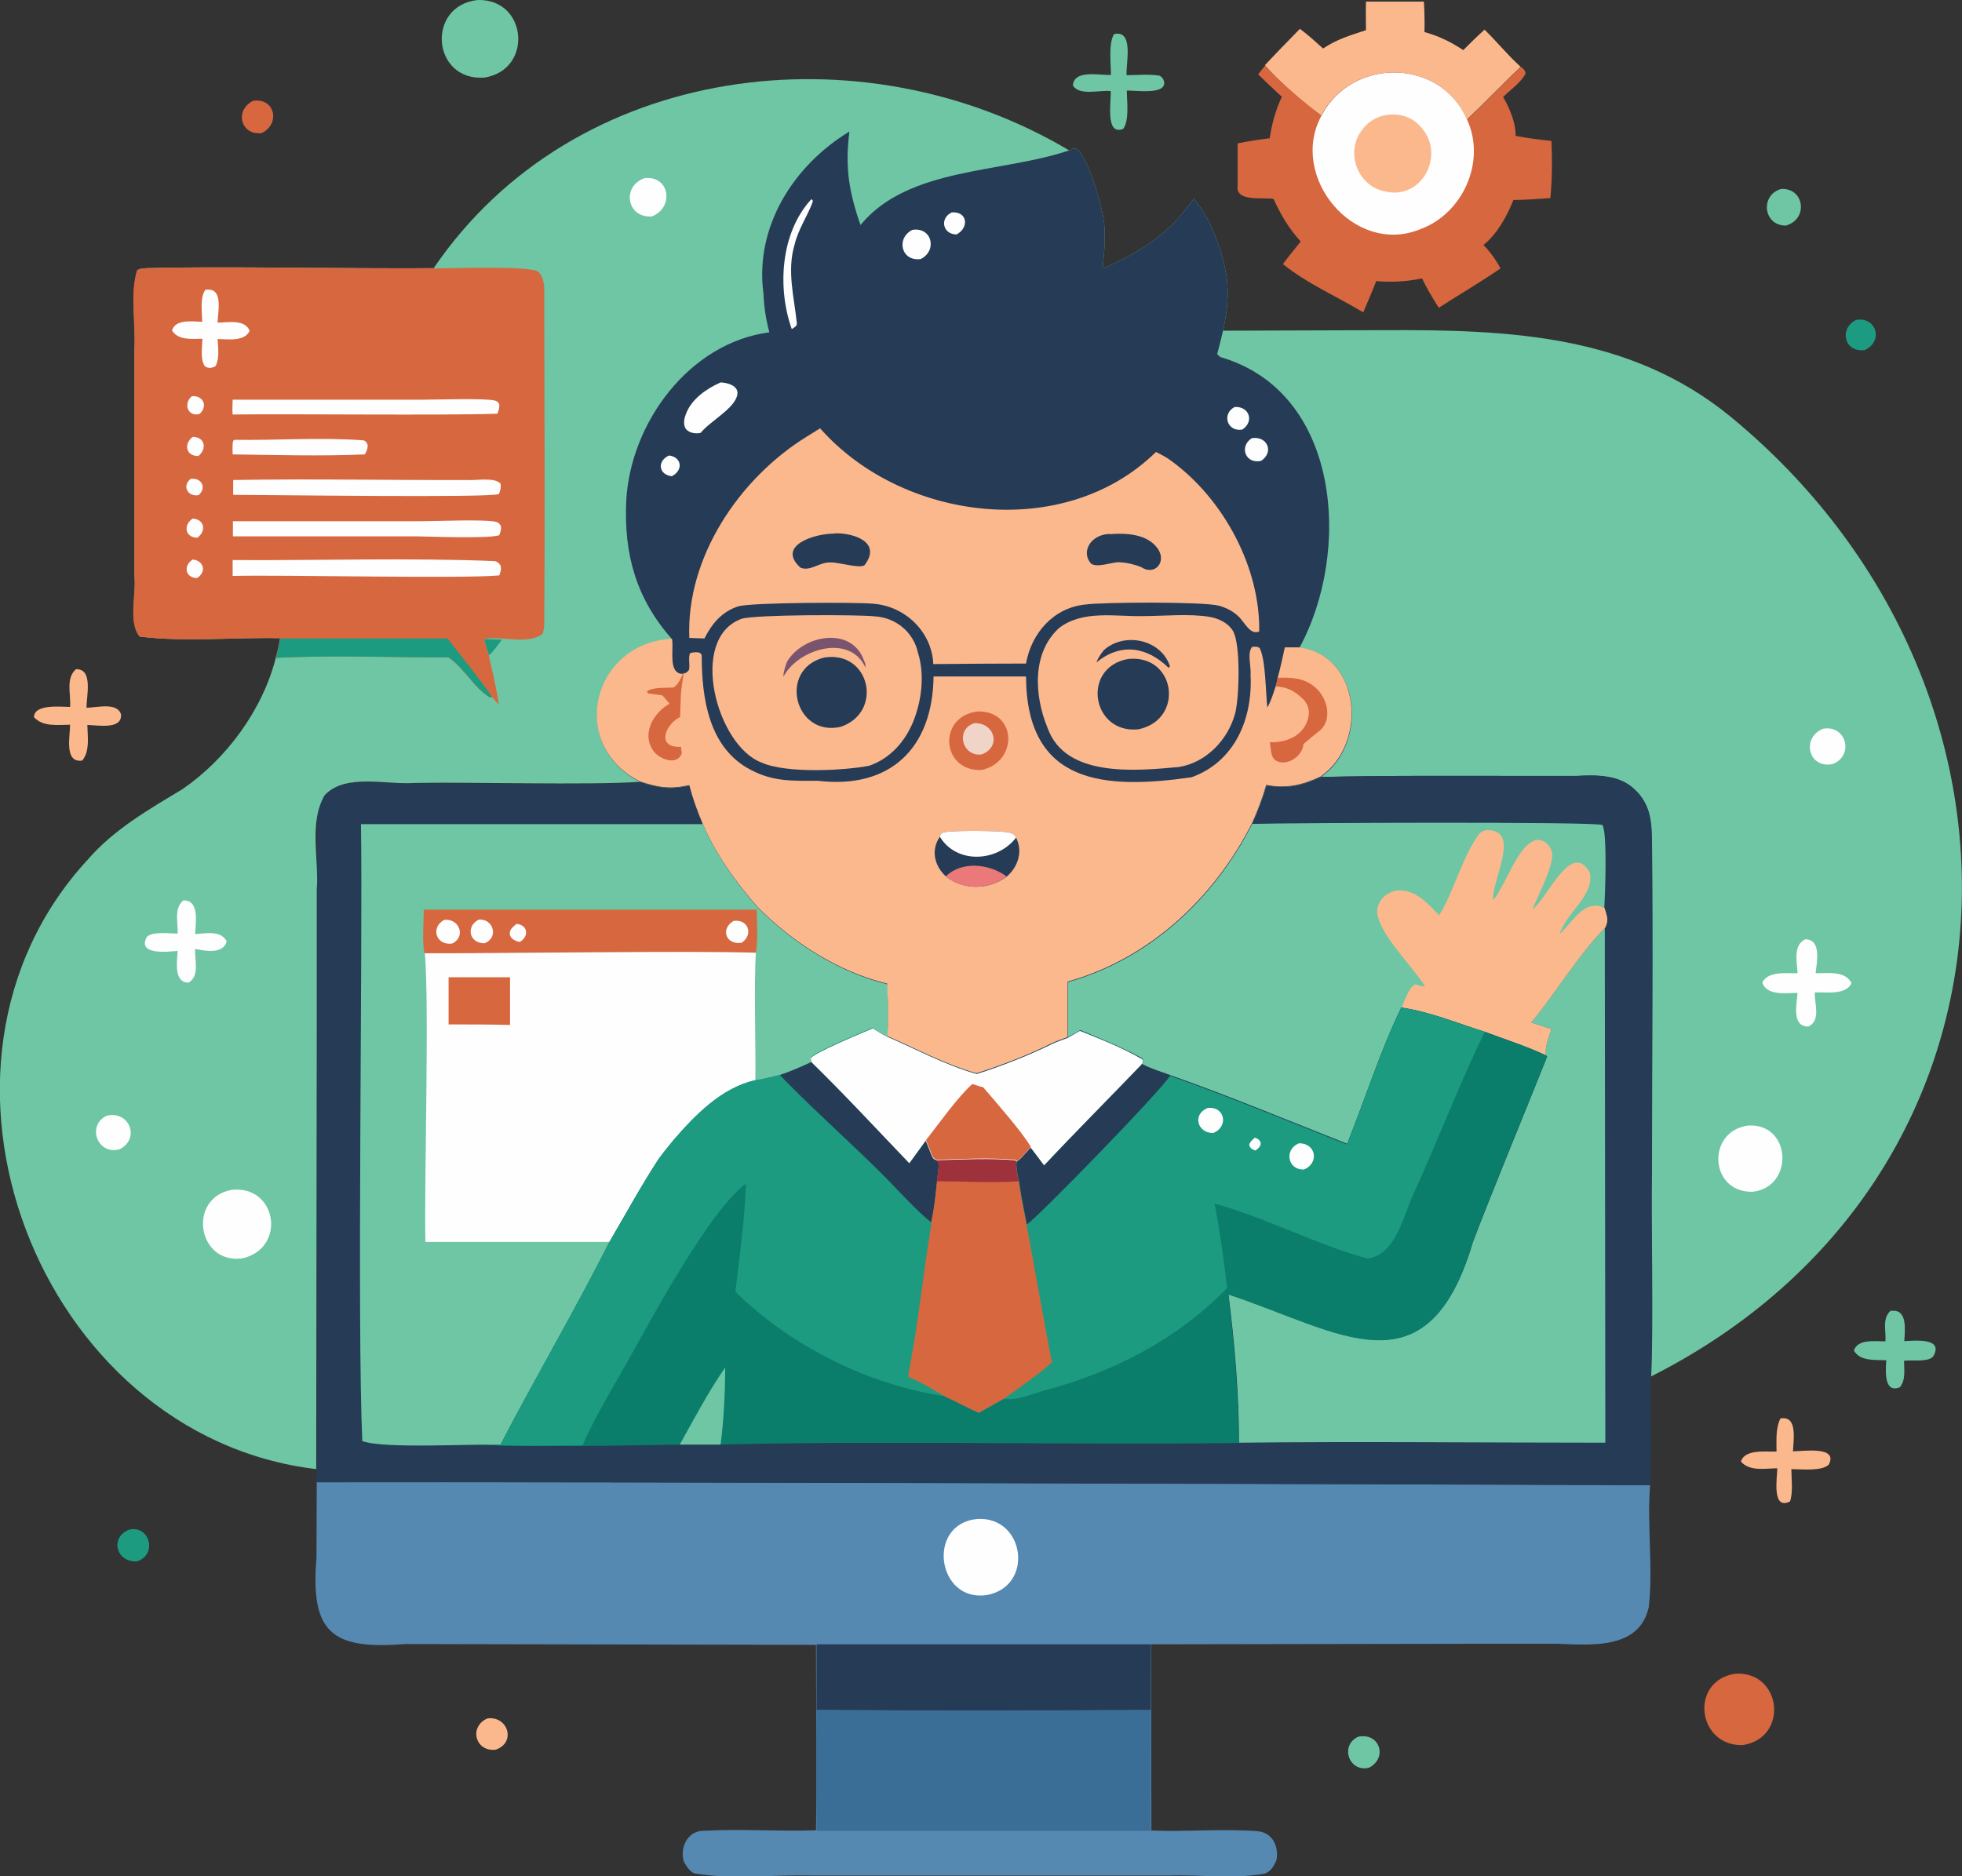 <?xml version="1.0" encoding="UTF-8"?>
<svg id="a" data-name="Layer 1" xmlns="http://www.w3.org/2000/svg" viewBox="0 0 72.78 69.62">
  <rect x="0" y="0" width="72.78" height="69.62" fill="#333333" stroke="none"/>
  <defs>
    <style>
      .b {
        fill: #fefefe;
      }

      .b, .c, .d, .e, .f, .g, .h, .i, .j, .k, .l, .m, .n {
        stroke-width: 0px;
      }

      .c {
        fill: #6ec6a4;
      }

      .d {
        fill: #9e323c;
      }

      .e {
        fill: #fcb88d;
      }

      .f {
        fill: #5589b2;
      }

      .g {
        fill: #3b6e96;
      }

      .h {
        fill: #efd4c7;
      }

      .i {
        fill: #d7673f;
      }

      .j {
        fill: #eb7979;
      }

      .k {
        fill: #1c9b80;
      }

      .l {
        fill: #7a546e;
      }

      .m {
        fill: #0a7e6a;
      }

      .n {
        fill: #263b56;
      }
    </style>
  </defs>
  <path class="k" d="M68.85,11.87c.77-.13,1.02.81.32,1.12-.75.1-.97-.79-.32-1.12Z"/>
  <path class="e" d="M18.08,63.76c.76-.1,1.08.89.31,1.16-.76.09-1.01-.85-.31-1.16Z"/>
  <path class="c" d="M50.38,64.44c.8-.17,1.11.79.4,1.15-.74.18-1.09-.83-.4-1.15Z"/>
  <path class="i" d="M9.39,3.74c.82-.12,1.02.87.31,1.2-.79.08-1-.86-.31-1.2Z"/>
  <path class="k" d="M4.81,56.75c.77-.14,1.02.94.28,1.18-.78.06-1.04-.9-.28-1.18Z"/>
  <path class="c" d="M66.07,7.01c.88-.04,1.01,1.14.17,1.36-.83,0-.96-1.13-.17-1.36Z"/>
  <path class="e" d="M66.06,52.63c.64-.11.46.84.45,1.22.36,0,1.69-.21,1.33.49-.25.26-1.04.17-1.39.17,0,.36.07.86-.05,1.2-.68.34-.48-.87-.47-1.23-.44,0-1.02.13-1.35-.25.14-.47.93-.36,1.32-.37,0-.4-.04-.87.15-1.24Z"/>
  <path class="c" d="M70.16,48.64c.61-.08.5.72.48,1.12.41-.02,1.48-.13,1.07.57-.18.22-.8.12-1.08.16,0,.34.07.69-.15.98-.61.25-.53-.63-.51-1-.4-.02-.97.05-1.2-.36.14-.44.81-.34,1.17-.34.03-.39-.14-.87.21-1.15Z"/>
  <path class="c" d="M41.35,1.26c.72-.14.41,1.11.44,1.53.4,0,.83-.05,1.23.02.15.08.24.31.09.44-.24.21-.98.11-1.31.11,0,.41.1,1.07-.13,1.42-.69.28-.44-1.04-.47-1.4-.39-.05-1.17.19-1.4-.21.04-.6.99-.37,1.41-.39,0-.41-.1-1.18.12-1.52Z"/>
  <path class="e" d="M2.83,24.83c.64-.01.37,1.03.38,1.43.37,0,1.14-.22,1.28.25.04.58-.89.39-1.25.39.01.43.1.97-.19,1.32-.68.1-.45-.92-.45-1.33-.46,0-1,.09-1.34-.28.01-.5.99-.38,1.34-.38.04-.46-.18-1.07.23-1.41Z"/>
  <path class="i" d="M64.37,62.1c1.73-.1,2,2.38.28,2.65-1.69.05-2-2.38-.28-2.65Z"/>
  <path class="c" d="M17.72,0c1.85-.05,2.07,2.6.24,2.88-1.94.13-2.16-2.67-.24-2.88Z"/>
  <path class="e" d="M50.67.06h2.15c.02.38.03.75.02,1.13.52.14.99.37,1.44.67.26-.26.52-.52.79-.76.46.45.86.95,1.34,1.38-.68.64-1.32,1.32-2,1.96-.97-2.29-4.27-2.32-5.4-.15-.63-.46-1.58-1.27-2.09-1.87.43-.46.86-.9,1.3-1.35.3.22.58.48.86.73.5-.34,1.01-.49,1.59-.68,0-.35-.01-.71,0-1.07Z"/>
  <path class="i" d="M46.93,2.42c.5.6,1.46,1.4,2.09,1.87,1.13-2.17,4.42-2.14,5.4.15.68-.64,1.32-1.32,2-1.96.1.09.16.12.17.25-.17.34-.56.59-.83.87.24.42.47.95.46,1.44.44.09.88.14,1.33.19.03.7.03,1.41-.04,2.12-.45.03-.91.07-1.37.07-.24.6-.6,1.26-1.11,1.67.26.27.46.55.63.87-.74.51-1.53.97-2.29,1.46-.22-.35-.44-.71-.62-1.09-.59.12-1.11.15-1.7.1-.15.39-.32.78-.48,1.16-1-.6-2.07-1.06-2.98-1.79.21-.29.44-.56.66-.84-.45-.49-.73-.98-1.01-1.58-.39-.07-1.43.13-1.33-.5,0-.52,0-1.04,0-1.56.39-.08.79-.14,1.19-.19.08-.55.22-1.04.45-1.54-.3-.27-.59-.55-.88-.83l.27-.34Z"/>
  <path class="b" d="M49.02,4.29c1.13-2.17,4.42-2.14,5.4.15.72,1.55-.16,3.5-1.75,4.07-2.44.99-4.88-1.96-3.65-4.22Z"/>
  <path class="e" d="M50.52,4.83c.52-.74,1.66-.79,2.22-.08.87,1,.02,2.66-1.33,2.36-1.04-.18-1.52-1.43-.9-2.27Z"/>
  <path class="f" d="M11.73,54.99c10.9-.01,39,.07,49.48.11-.12,1.5.12,3.04-.05,4.53-.34,1.57-2.13,1.41-3.37,1.36,0,0-3.03,0-3.03,0l-12.06.02c0,1.62.01,5.24.01,6.91,1.29.05,2.6-.07,3.88.02.59.02.86.54.76,1.08-.1.23-.2.41-.44.5-1.16.21-2.38.03-3.55.07,0,0-6.14,0-6.14,0h-7.09c-1.45-.04-2.94.16-4.37-.08-.19-.08-.29-.26-.39-.43-.16-.51.12-1.13.7-1.15,1.39-.08,2.8.03,4.2-.02.04-2.29,0-4.59,0-6.88-2.58,0-12.89-.03-15.25-.03-2.72.22-3.51-.43-3.28-3.2,0,0,.01-2.79.01-2.79Z"/>
  <path class="b" d="M36.25,56.36c1.76-.11,2.13,2.48.37,2.82-1.86.3-2.28-2.64-.37-2.82Z"/>
  <path class="n" d="M30.29,61.01h12.4c0,.82,0,1.63,0,2.44-4.13.02-8.27.02-12.4,0v-2.45Z"/>
  <path class="g" d="M30.29,63.46c4.13.01,8.27,0,12.4,0v4.47s-12.4,0-12.4,0v-4.45Z"/>
  <path class="c" d="M45.38,12.27l5.98-.02c4.62-.02,9.09.16,12.81,3.19,12.17,9.98,11.65,28.27-2.94,35.64.09-1.77,0-5.72.03-7.56,0-4.14.05-8.29,0-12.43,0-.69-.1-1.3-.64-1.8-.56-.54-1.4-.54-2.14-.5,0,0-1.94,0-1.94,0-2.52,0-5.04-.02-7.56.04,1.74-1.2,1.52-4.48-.8-4.79,1.94-3.56,1.54-9.5-2.93-10.79l-.12-.11c.02-.27.16-.6.23-.87Z"/>
  <path class="b" d="M67.62,27.04c.87-.16,1.17,1,.36,1.31-.9.18-1.17-.97-.36-1.31Z"/>
  <path class="b" d="M66.97,34.85c.61.01.42.86.38,1.26.43.01,1.1-.11,1.33.37-.21.45-.94.33-1.36.34-.02.42.24,1.04-.24,1.27-.63,0-.43-.84-.4-1.25-.42,0-1.13.12-1.31-.38.21-.44.9-.34,1.31-.35-.02-.42-.18-1.04.29-1.26Z"/>
  <path class="b" d="M64.86,41.76c1.6-.08,1.7,2.29.15,2.46-1.61.03-1.72-2.26-.15-2.46Z"/>
  <path class="n" d="M49,28.83c2.52-.06,5.04-.04,7.56-.04h1.94c.73-.04,1.57-.05,2.14.5.54.5.63,1.11.64,1.8.05,4.14,0,8.29,0,12.43-.03,1.84.06,5.76-.03,7.56-.03.97.04,3.09-.03,4.03-10.31-.04-38.75-.13-49.48-.11.05-5.85-.04-19.1.03-24.77.16-1.71,2.43-1.09,3.61-1.17,2.05-.02,6.36.09,8.36-.04.68.23,1.13.3,1.84.14.13.5.3.97.5,1.44.49,1.14,1.22,2.16,2.04,3.09,1.3,1.31,3,2.4,4.81,2.84,0,.17,0,.34.01.51.01.48.03.95-.02,1.43,1.08.47,2.17,1.06,3.31,1.38.86-.27,1.95-.7,2.75-1.09.19-.1.43-.17.63-.25v-2.06c3.02-.84,5.44-3.11,6.83-5.87.21-.47.39-.93.53-1.43.75.15,1.35,0,2.02-.31Z"/>
  <path class="c" d="M59.53,34.43l.02,19.1c-4.53,0-9.06-.05-13.59,0,0-1.84-.16-3.68-.39-5.51,4.11,1.36,7.37,3.8,9.07-1.94.61-1.62,2.13-5.31,2.75-6.87l-.04-.06c-.06-.31.11-.67.2-.96l-.75-.25c.91-1.11,1.74-2.51,2.74-3.51Z"/>
  <path class="c" d="M46.45,30.57c1.37-.04,12.7-.09,12.99.04.19.26.1,2.65.07,3.08.09.3.17.45.02.74-1,1-1.82,2.4-2.74,3.51l.75.25c-.09.29-.26.65-.2.96-.73-.34-1.51-.59-2.26-.87-1.03-.32-2.02-.74-3.09-.9-.78,1.61-1.34,3.4-2.01,5.06-2.18-.86-4.36-1.77-6.57-2.55-.35-.13-.73-.24-1.06-.42.04-.08.06-.1.04-.19-.72-.41-1.56-.74-2.32-1.06-.15.1-.3.18-.45.26v-2.06c3.02-.84,5.44-3.11,6.83-5.87Z"/>
  <path class="e" d="M53.38,33.97c.57-.93.84-2.11,1.46-2.99.09-.11.19-.17.33-.18,1.28,0,.15,1.86.22,2.6.45-.55.86-1.86,1.44-2.17.28-.18.61.03.72.32.18.44-.53,1.71-.7,2.19.54-.38,1.43-2.59,2.12-1.37.2.84-.88,1.49-1.11,2.28.47-.41.91-1.33,1.66-.96.09.3.17.45.02.74-1,1-1.82,2.4-2.74,3.51l.75.25c-.09.29-.26.65-.2.96-.73-.34-1.51-.59-2.26-.87-1.03-.32-2.02-.74-3.09-.9.09-.23.27-.75.5-.86.12.04.24.09.36.07-.5-.78-1.63-1.86-1.77-2.68-.05-.5.41-.91.9-.87.57.03,1.03.53,1.39.92Z"/>
  <path class="c" d="M26.08,30.59c.49,1.14,1.22,2.16,2.04,3.09,1.3,1.31,3,2.4,4.81,2.84,0,.17,0,.34.01.51.01.48.03.95-.02,1.43-.2-.09-.37-.19-.54-.32-.33.14-2.2.91-2.3,1.11l.04.15c-.38.18-.78.36-1.19.49-.3.07-.6.16-.91.2-1.24.27-2.24,1.3-3.04,2.23-.18.22-.35.44-.53.67-.66,1.01-1.23,2.06-1.84,3.1-1.28,2.54-2.73,5-4.04,7.52-1.08-.05-4.28.16-5.13-.14-.2-4.34.02-18.32-.05-22.89h12.7Z"/>
  <path class="i" d="M15.72,33.75h12.35c.01.5.05,1.11-.03,1.61-2.29-.08-9.87.03-12.29.02-.1-.4-.03-1.19-.03-1.63Z"/>
  <path class="b" d="M19.16,34.28c.43.04.47.47.12.67-.19-.03-.42-.16-.36-.39.03-.12.15-.2.24-.28Z"/>
  <path class="b" d="M27.21,34.17c.55-.08.75.51.3.81-.58.09-.8-.51-.3-.81Z"/>
  <path class="b" d="M17.76,34.12c.55-.04.75.68.21.88-.57,0-.7-.63-.21-.88Z"/>
  <path class="b" d="M16.48,34.13c.56-.06.82.63.29.88-.6.08-.81-.6-.29-.88Z"/>
  <path class="b" d="M15.75,35.37c2.46.01,9.95-.1,12.29-.02-.08,1.13,0,3.57-.02,4.73-1.24.27-2.24,1.3-3.04,2.23-.18.22-.35.44-.53.67-.66,1.01-1.23,2.06-1.84,3.1h-6.83c-.05-2.15.15-8.73-.02-10.72Z"/>
  <path class="i" d="M16.64,36.26c.76,0,1.52,0,2.28,0v1.77c-.76-.02-1.52-.02-2.28-.02v-1.75Z"/>
  <path class="m" d="M51.99,37.39c1.07.16,2.06.58,3.09.9.75.28,1.53.53,2.26.87l.04.06c-.61,1.53-2.15,5.26-2.75,6.87-1.7,5.75-4.96,3.3-9.07,1.94.23,1.82.38,3.67.39,5.51-5.63.08-13.58-.09-19.22.06h-1.52c-2.46.04-4.96.09-7.43.01h.78c1.31-2.52,2.76-4.98,4.04-7.52.61-1.04,1.18-2.09,1.84-3.1.17-.23.35-.45.53-.67.8-.93,1.8-1.96,3.04-2.23.31-.04.61-.13.91-.2.4-.13.8-.31,1.19-.49l-.04-.15c.11-.2,1.97-.97,2.3-1.11.18.13.35.23.54.32,1.08.47,2.17,1.06,3.31,1.38.86-.27,1.95-.7,2.75-1.09.19-.1.43-.17.63-.25.15-.09.3-.17.45-.26.77.31,1.61.64,2.32,1.06.03.09,0,.1-.04.19.33.18.71.29,1.06.42,2.21.78,4.39,1.69,6.57,2.55.67-1.66,1.23-3.46,2.01-5.06Z"/>
  <path class="c" d="M25.21,53.61c.54-.97,1.06-1.96,1.69-2.87,0,.93-.05,1.94-.17,2.86h-1.52Z"/>
  <path class="k" d="M28.93,39.89c.4-.13.8-.31,1.19-.49,1.25,1.21,2.43,2.49,3.62,3.74l.61-.84.21.53c.06.13.05.15.19.2.08.09.08.13.08.25-.09.68-.13,1.4-.28,2.07v.11c-.31,1.87-.48,3.75-.85,5.61.47.2.93.48,1.38.74-2.83-.41-5.75-1.86-7.8-3.88.15-1.33.35-2.67.39-4.01-1.34.96-3.56,5.11-4.42,6.65-.56,1-1.19,2.01-1.64,3.06-1.27,0-2.55.04-3.82-.03h.78c1.31-2.52,2.76-4.98,4.04-7.52.61-1.04,1.18-2.09,1.84-3.1.17-.23.35-.45.53-.67.8-.93,1.8-1.96,3.04-2.23.31-.04.61-.13.91-.2Z"/>
  <path class="n" d="M28.93,39.89c.4-.13.8-.31,1.19-.49,1.25,1.21,2.43,2.49,3.62,3.74l.61-.84.21.53c.06.13.05.15.19.2.08.09.08.13.08.25-.09.68-.13,1.4-.28,2.07-.4-.26-1.46-1.43-1.88-1.84-.85-.86-2.96-2.77-3.74-3.63Z"/>
  <path class="k" d="M51.99,37.39c1.07.16,2.06.58,3.09.9-.8,1.58-1.86,4.3-2.62,5.95-.41.85-.64,2.27-1.72,2.46-1.92-.52-3.78-1.52-5.68-2.04.19,1.04.34,2.08.46,3.13-1.87,1.92-4.23,3.13-6.81,3.81-.44.13-1.01.38-1.47.3-.31.18-.62.35-.93.52-.42-.19-.82-.41-1.24-.6-.44-.26-.9-.54-1.38-.74.37-1.86.55-3.75.86-5.61v-.11c.15-.67.19-1.39.28-2.07,0-.12,0-.16-.08-.25-.14-.06-.13-.07-.19-.2l-.21-.53-.61.84c-1.2-1.25-2.38-2.53-3.62-3.74l-.04-.15c.11-.2,1.97-.97,2.3-1.11.18.13.35.23.54.32,1.08.47,2.17,1.06,3.31,1.38.86-.27,1.95-.7,2.75-1.09.19-.1.43-.17.63-.25.15-.09.3-.17.45-.26.77.31,1.61.64,2.32,1.06.03.09,0,.1-.04.19.33.18.71.29,1.06.42,2.21.78,4.39,1.69,6.57,2.55.67-1.66,1.23-3.46,2.01-5.06Z"/>
  <path class="b" d="M46.53,42.21c.13.03.23.1.24.24-.04.12-.1.17-.2.24-.11-.04-.21-.09-.23-.21.03-.12.11-.18.2-.26Z"/>
  <path class="b" d="M44.8,41.11c.65-.07.78.71.2.93-.59,0-.78-.7-.2-.93Z"/>
  <path class="b" d="M48.19,42.42c.62,0,.76.72.19.97-.62.04-.76-.75-.19-.97Z"/>
  <path class="n" d="M42.35,39.48c.33.18.71.29,1.06.42-.26.49-4.94,5.3-5.32,5.53l-.2-1.04-.09-.57c-.05-.23-.12-.51-.08-.74.2-.13.35-.35.52-.52.17.21.34.44.5.66,1.19-1.26,2.41-2.49,3.61-3.74Z"/>
  <path class="i" d="M34.74,43.04c.96-.04,1.96-.09,2.92,0l.05.05c-.04.23.03.51.08.74l.09.57.2,1.04c.32,1.7.61,3.41.94,5.11-.56.5-1.18.92-1.79,1.35-.31.18-.62.35-.93.52-.42-.19-.82-.41-1.24-.6-.44-.26-.9-.54-1.38-.74.37-1.86.55-3.75.86-5.61v-.11c.15-.67.19-1.39.28-2.07,0-.12,0-.16-.08-.25Z"/>
  <path class="d" d="M34.74,43.04c.96-.04,1.96-.09,2.92,0l.05.05c-.04.23.03.51.08.74-1,.07-2.03,0-3.04,0,0-.25.16-.57-.01-.78Z"/>
  <path class="b" d="M32.38,38.15c.18.13.35.23.54.32,1.08.47,2.17,1.06,3.31,1.38.86-.27,1.95-.7,2.75-1.09.19-.1.43-.17.63-.25.15-.09.3-.17.45-.26.77.31,1.61.64,2.32,1.06.03.09,0,.1-.04.19-1.2,1.25-2.42,2.47-3.61,3.74-.17-.22-.33-.45-.5-.66-.17.17-.32.39-.52.52l-.05-.05c-.96-.08-1.96-.03-2.92,0-.14-.06-.13-.07-.19-.2l-.21-.53-.61.84c-1.2-1.25-2.38-2.53-3.62-3.74l-.04-.15c.11-.2,1.97-.97,2.3-1.11Z"/>
  <path class="i" d="M36.07,40.22c.13.04.26.09.4.12.42.49,1.49,1.71,1.77,2.22-.17.17-.32.39-.52.52l-.05-.05c-.96-.08-1.96-.03-2.92,0-.14-.06-.13-.07-.19-.2l-.21-.53c.5-.63,1.15-1.57,1.73-2.09Z"/>
  <path class="c" d="M16.08,9.96c5.21-7.66,15.9-8.95,23.58-4.38.09-.04.16-.1.26-.05.44.22,1,2.27,1.04,2.76.05.56,0,1.13-.06,1.68,1.41-.62,2.49-1.3,3.38-2.6.61.71,1.04,1.86,1.2,2.78.18,1.02-.07,2.02-.33,2.99l.12.11c4.47,1.29,4.87,7.23,2.93,10.79,2.32.3,2.54,3.59.8,4.79-.68.32-1.28.46-2.02.31-.14.49-.32.96-.53,1.43-1.4,2.76-3.81,5.03-6.84,5.87v2.06c-.2.08-.44.15-.63.25-.8.4-1.9.83-2.75,1.09-1.14-.32-2.23-.91-3.31-1.38.05-.47.03-.95.02-1.43-.02-.17-.01-.34-.01-.51-1.81-.44-3.51-1.53-4.81-2.84-.82-.93-1.55-1.95-2.04-3.09-.2-.47-.37-.94-.5-1.44-.71.16-1.15.09-1.84-.14-1.97.13-6.32,0-8.36.04-1.03.08-2.58-.37-3.34.46-.59,1.02-.2,2.36-.29,3.5,0,0,0,5.2,0,5.2l-.02,16.3c-10.32-1.23-15.58-14.93-8.47-22.62.97-1.12,2.25-1.85,3.51-2.61,1.63-1.12,2.97-2.94,3.46-4.87.08-.24.12-.48.17-.73-1.72-.04-3.51.15-5.21-.06-.44-.51-.12-1.6-.2-2.26,0-2.07,0-6.33,0-8.41.06-.95-.17-2.01.1-2.91.07-.08.25-.08.35-.09,2.38-.08,8.17.03,10.63,0Z"/>
  <path class="k" d="M18.13,24.32l-.18-.61c.22,0,.44.02.67.02-.15.2-.3.43-.49.59Z"/>
  <path class="b" d="M3.95,41.4c.84-.21,1.27.84.49,1.24-.81.24-1.24-.87-.49-1.24Z"/>
  <path class="b" d="M23.91,6.61c.95-.1,1.1,1.1.27,1.42-.93.07-1.13-1.12-.27-1.42Z"/>
  <path class="b" d="M6.79,33.41c.63-.03.46.85.45,1.25.39-.03.96-.15,1.17.27-.14.49-.8.35-1.17.28-.03.41.18.98-.24,1.25-.57,0-.43-.79-.41-1.18-.38.04-1.52.16-1.14-.52.21-.21.86-.12,1.14-.12.02-.42-.15-.93.21-1.23Z"/>
  <path class="b" d="M8.58,44.15c1.7-.2,2.06,2.17.41,2.54-1.66.23-2.05-2.22-.41-2.54Z"/>
  <path class="i" d="M16.08,9.96c.53,0,3.58-.11,3.88.12.16.12.22.42.23.6,0,4.01.03,8.12,0,12.13,0,.16.02.62-.09.73-.57.39-1.5.04-2.15.17l.18.61c.14.61.29,1.21.37,1.83l-.25-.29-.08.02c-.61-.37-.95-1.09-1.54-1.49-2.12.01-4.29-.09-6.41.02.08-.24.12-.48.17-.73-1.72-.04-3.51.15-5.21-.06-.44-.51-.12-1.6-.2-2.26,0-2.07,0-6.33,0-8.41.06-.95-.17-2.01.1-2.91.07-.08.25-.08.35-.09,2.38-.08,8.17.03,10.63,0Z"/>
  <path class="b" d="M7.07,17.77c.4-.06.61.32.3.6-.4.08-.63-.34-.3-.6Z"/>
  <path class="b" d="M7.15,20.76c.42.04.52.48.15.69-.44-.02-.5-.47-.15-.69Z"/>
  <path class="b" d="M7.15,19.24c.44.03.51.47.17.71-.46,0-.53-.48-.17-.71Z"/>
  <path class="b" d="M7.12,14.7c.43-.03.6.38.28.66-.44.12-.61-.4-.28-.66Z"/>
  <path class="b" d="M7.15,16.21c.45,0,.54.44.21.71-.46.01-.56-.45-.21-.71Z"/>
  <path class="b" d="M8.74,16.32c1.58.02,3.19-.1,4.76.02.09.05.11.09.14.18,0,.14-.04.22-.11.34-1.62.07-3.27.02-4.9,0,0-.17-.02-.34.02-.51l.08-.04Z"/>
  <path class="b" d="M7.65,10.75c.65-.08.43.82.42,1.22.38,0,1-.14,1.19.3-.18.42-.82.31-1.19.31.02.33.08.69-.07,1-.13.08-.27.1-.4.01-.18-.26-.1-.71-.09-1.02-.38,0-.9.07-1.13-.31.13-.43.77-.33,1.12-.32,0-.34-.1-.95.14-1.21Z"/>
  <path class="k" d="M10.41,23.69h6.19c.56.72,1.14,1.43,1.66,2.17l-.08.02c-.61-.37-.95-1.09-1.54-1.49-2.12.01-4.29-.09-6.41.02.08-.24.12-.48.17-.73Z"/>
  <path class="b" d="M8.63,14.83h7.04c.51,0,2.29-.06,2.68.03.11.03.12.06.17.14.01.13-.02.23-.07.35-2,.07-7.73,0-9.82.03-.02-.19,0-.37,0-.56Z"/>
  <path class="b" d="M8.66,17.81c2.84-.05,5.79.01,8.64,0,.34.03,1.05-.12,1.27.14.02.14-.01.24-.06.38-.32.15-8.67.03-9.86.03,0-.18,0-.37,0-.55Z"/>
  <path class="b" d="M8.64,19.34h6.97c.58,0,2.32-.08,2.78.02.1.02.13.07.19.15.02.14-.01.22-.06.35-.42.13-2.5.05-3.08.04h-6.8c0-.2,0-.38,0-.57Z"/>
  <path class="b" d="M8.64,20.78c3.12.02,6.65-.09,9.73.04.1.03.15.09.2.17.03.14,0,.22-.05.36-1.41.13-8.17-.03-9.89.02,0-.2,0-.39,0-.59Z"/>
  <path class="n" d="M28.32,10.89c-.33-2.47,1.11-4.75,3.19-6.01-.17,1.32-.02,2.23.41,3.47,1.77-2.16,5.25-1.92,7.74-2.77.09-.04.16-.1.26-.05.44.22,1,2.27,1.04,2.76.05.56,0,1.13-.06,1.68,1.41-.62,2.49-1.3,3.38-2.6.61.71,1.04,1.86,1.2,2.78.18,1.02-.07,2.02-.33,2.99l.12.11c4.47,1.29,4.87,7.23,2.93,10.79,2.32.3,2.54,3.59.8,4.79-.68.32-1.28.46-2.02.31-.14.49-.32.96-.53,1.43-1.4,2.76-3.81,5.03-6.84,5.87v2.06c-.2.08-.44.15-.63.25-.8.4-1.9.83-2.75,1.09-1.14-.32-2.23-.91-3.31-1.38.05-.47.03-.95.02-1.43-.02-.17-.01-.34-.01-.51-1.81-.44-3.51-1.53-4.81-2.84-.82-.93-1.55-1.95-2.04-3.09-.2-.47-.37-.94-.5-1.44-.71.16-1.15.09-1.84-.14-2.69-1.37-1.77-5.12,1.19-5.29-1.33-1.51-1.79-3.14-1.7-5.13.15-2.89,2.33-5.87,5.31-6.26-.13-.48-.2-.96-.22-1.45Z"/>
  <path class="b" d="M24.82,16.9c.49.07.52.56.1.77-.5-.06-.55-.57-.1-.77Z"/>
  <path class="b" d="M35.31,7.88c.59-.04.64.58.17.82-.52-.01-.63-.61-.17-.82Z"/>
  <path class="b" d="M45.8,15.1c.54-.03.74.54.28.84-.56.09-.77-.58-.28-.84Z"/>
  <path class="b" d="M46.43,16.26c.57-.1.85.51.35.84-.57.13-.83-.52-.35-.84Z"/>
  <path class="b" d="M33.84,8.53c.73-.12.94.76.32,1.08-.72.11-.94-.76-.32-1.08Z"/>
  <path class="b" d="M30.1,7.39c.05.05.06.03.04.12-.19.51-.53,1-.66,1.55-.3.97-.02,1.97.08,2.94,0,.11-.1.15-.19.21-.54-1.52-.42-3.57.72-4.81Z"/>
  <path class="b" d="M26.71,14.19c.26,0,.71.12.64.46-.1.51-.99.96-1.36,1.41-.2.05-.48,0-.58-.2-.07-.17-.02-.38.05-.54.21-.52.75-.9,1.25-1.12Z"/>
  <path class="e" d="M39.3,23.29c.88-.66,2.06-.41,3.08-.43.77,0,1.75-.1,2.5.03.33.06.67.22.85.51.3.48.24,2.49.09,3.06-.26.98-1.07,1.84-2.1,2-1.57.14-4.2.41-4.86-1.45-.49-1.18-.6-2.79.44-3.72Z"/>
  <path class="n" d="M40.95,24.12c.76-.68,2.12-.4,2.45.6l-.05.06c-.81-.79-1.78-.94-2.68-.2.07-.18.16-.31.28-.46Z"/>
  <path class="n" d="M41.85,24.45c1.77-.18,2.1,2.25.38,2.61-1.74.18-2.13-2.3-.38-2.61Z"/>
  <path class="e" d="M33.87,26.79c-.31.74-.85,1.35-1.62,1.62-.91.18-3.09.3-4.01-.12-1.66-.63-2.72-4.61-.73-5.33.5-.16,4.32-.16,4.95-.09.77.05,1.42.58,1.59,1.34.26.83.14,1.79-.18,2.58Z"/>
  <path class="l" d="M29.19,24.56c.58-1,2.38-1.34,2.85-.08.04.1.08.17.06.28-.58-1.26-2.49-.69-3.04.35,0-.2.07-.37.13-.55Z"/>
  <path class="n" d="M30.56,24.4c1.71-.29,2.23,2.03.62,2.57-1.71.38-2.32-2.13-.62-2.57Z"/>
  <path class="e" d="M30.42,15.89c3.04,3.45,9.06,4.22,12.46.88.2.1.4.2.58.34,1.93,1.41,3.29,3.95,3.25,6.32-.34.15-.55-.36-.77-.56-.21-.2-.47-.33-.74-.4-.61-.15-4.3-.13-4.94-.04-1.18.12-2,1.06-2.2,2.19-1.15,0-2.29.01-3.44.02-.05-1.2-1.05-2.16-2.24-2.24-.58-.06-4.54-.05-5,.1-.61.2-.97.64-1.25,1.19l-.56-.02c-.12-3,1.86-5.92,4.34-7.46l.5-.31Z"/>
  <path class="n" d="M41.16,19.82c.63-.05,1.43-.01,1.81.57.3.49-.15.98-.64.65-.26-.1-.54-.17-.83-.18-.27,0-.81.22-1.03.05-.38-.43-.02-1.07.68-1.1Z"/>
  <path class="n" d="M30.94,19.79c.71-.03,1.79.32,1.13,1.18-.18.14-.98-.12-1.26-.1-.39-.03-.76.35-1.12.19-.91-.83.57-1.27,1.25-1.26Z"/>
  <path class="e" d="M24.93,23.72c.06.33-.1,1.03.2,1.23.14.1.34.05.43-.1.04-.2-.04-.44.04-.62.13-.03.41-.08.43.1,0,1.57.26,3.42,1.81,4.23.85.45,1.55.41,2.5.41,2.68.32,4.26-1.21,4.29-3.87h3.43c.02,4.02,2.92,4.2,6.14,3.74,1.61-.58,2.27-2.18,2.19-3.79.03-.3-.14-.83.06-1.05.13,0,.17-.03.28.05.22.43.22,1.65.28,2.2.14-.23.23-.55.32-.81.03-.1.05-.21.07-.31.1-.36.18-.74.26-1.11h.53c2.32.31,2.54,3.59.8,4.79-.68.32-1.28.46-2.02.31-.14.49-.32.96-.53,1.43-1.4,2.76-3.81,5.03-6.84,5.87v2.06c-.2.08-.44.15-.63.25-.8.4-1.9.83-2.75,1.09-1.14-.32-2.23-.91-3.31-1.38.05-.47.03-.95.02-1.43-.02-.17-.01-.34-.01-.51-1.81-.44-3.51-1.53-4.81-2.84-.82-.93-1.55-1.95-2.04-3.09-.2-.47-.37-.94-.5-1.44-.71.16-1.15.09-1.84-.14-2.69-1.37-1.77-5.12,1.19-5.29Z"/>
  <path class="i" d="M25.37,24.94c-.06.36-.12.72-.12,1.08-.01.2-.02.39-.02.58-.57.29-.89,1.16.03,1.11l.03.24c-.16.48-.85.22-1.06-.1-.44-.63.01-1.41.61-1.74l-.27-.31-.52-.07s-.02,0-.05-.08c.22-.16.7-.12.98-.14.2-.12.29-.38.39-.59Z"/>
  <path class="i" d="M47.4,25.15c.51-.02.98,0,1.38.35.48.39.68,1.27.11,1.66-.18.14-.36.3-.54.45-.02.45-.64.86-1.04.6-.19-.14-.16-.46-.21-.67.62.02,1.24-.23,1.42-.87.07-.28.03-.46-.14-.69-.33-.32-.59-.49-1.06-.51.03-.1.05-.21.07-.31Z"/>
  <path class="i" d="M36.23,26.4c1.5-.07,1.56,1.87.18,2.17-1.48.06-1.65-1.95-.18-2.17Z"/>
  <path class="h" d="M36.15,26.83c.74-.02,1.01.88.27,1.16-.73.11-1-.94-.27-1.16Z"/>
  <path class="n" d="M34.86,31.04c.03-.06.03-.11.1-.14.19-.1,1.82-.07,2.12-.05.2.03.5,0,.61.21v.02c.26.5.08,1.08-.34,1.44-.66.5-1.61.52-2.26,0-.43-.39-.57-.99-.22-1.48Z"/>
  <path class="j" d="M35.08,32.52c.6-.59,1.63-.47,2.26,0-.66.5-1.61.52-2.26,0Z"/>
  <path class="b" d="M34.86,31.04c.03-.06.03-.11.1-.14.19-.1,1.82-.07,2.12-.05.2.03.5,0,.61.21v.02c-.7.91-2.21.99-2.83-.04Z"/>
</svg>